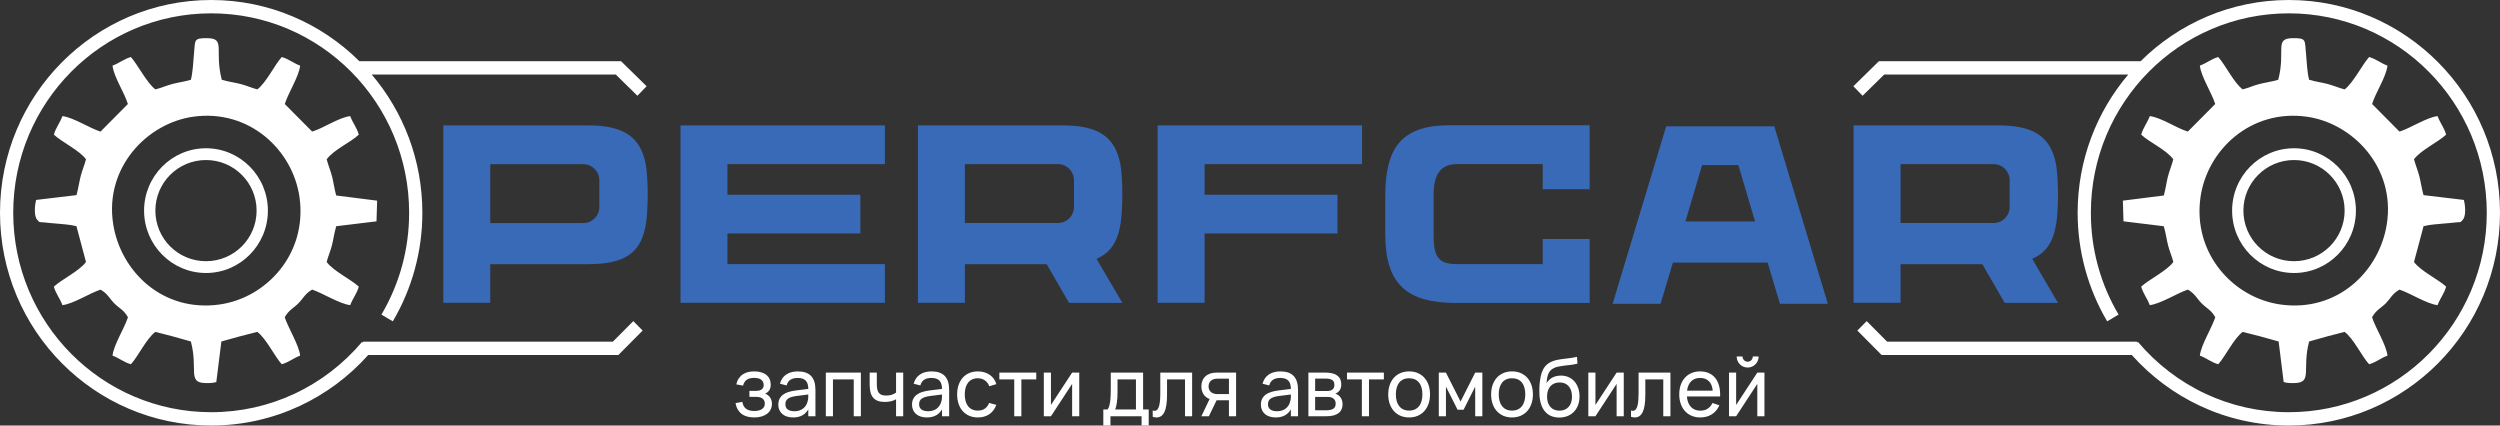 <?xml version="1.0" encoding="UTF-8"?> <svg xmlns="http://www.w3.org/2000/svg" viewBox="0 0 141 24" fill="none"><rect x="0" y="0" width="141" height="24" fill="#333333" stroke="none"/> <path d="M42.54 23.544C42.398 23.544 42.268 23.528 42.149 23.497C42.03 23.464 41.925 23.415 41.834 23.348C41.744 23.282 41.669 23.197 41.61 23.096C41.55 22.994 41.508 22.874 41.484 22.736L41.868 22.665C41.894 22.838 41.964 22.967 42.076 23.052C42.188 23.137 42.339 23.18 42.529 23.18C42.726 23.18 42.877 23.143 42.98 23.069C43.084 22.995 43.135 22.894 43.135 22.765C43.135 22.696 43.123 22.637 43.098 22.588C43.073 22.54 43.038 22.501 42.995 22.47C42.951 22.439 42.899 22.417 42.839 22.403C42.778 22.389 42.713 22.382 42.642 22.382H42.267V22.045H42.642C42.779 22.045 42.885 22.017 42.96 21.961C43.035 21.905 43.072 21.824 43.072 21.718C43.072 21.588 43.026 21.488 42.934 21.417C42.842 21.347 42.706 21.312 42.529 21.312C42.437 21.312 42.356 21.322 42.286 21.341C42.216 21.361 42.156 21.389 42.106 21.426C42.056 21.463 42.016 21.51 41.983 21.565C41.95 21.619 41.926 21.681 41.909 21.749L41.525 21.678C41.558 21.542 41.608 21.426 41.673 21.333C41.739 21.239 41.816 21.163 41.906 21.107C41.996 21.049 42.094 21.008 42.201 20.983C42.308 20.959 42.42 20.947 42.538 20.947C42.685 20.947 42.818 20.965 42.933 20.999C43.048 21.033 43.145 21.082 43.225 21.147C43.305 21.211 43.366 21.29 43.407 21.381C43.449 21.473 43.469 21.578 43.469 21.695C43.469 21.821 43.442 21.926 43.388 22.01C43.334 22.093 43.255 22.158 43.151 22.203C43.206 22.22 43.256 22.246 43.303 22.281C43.35 22.316 43.391 22.357 43.426 22.406C43.461 22.455 43.488 22.51 43.508 22.572C43.528 22.632 43.537 22.699 43.537 22.77C43.537 22.884 43.515 22.988 43.47 23.083C43.426 23.178 43.36 23.26 43.275 23.328C43.189 23.396 43.084 23.449 42.961 23.487C42.837 23.525 42.697 23.544 42.54 23.544ZM44.998 20.947C45.331 20.947 45.58 21.033 45.745 21.205C45.909 21.378 45.991 21.639 45.991 21.988V23.476H45.588V23.089C45.502 23.239 45.388 23.352 45.245 23.429C45.103 23.506 44.932 23.544 44.735 23.544C44.606 23.544 44.491 23.528 44.387 23.494C44.283 23.461 44.196 23.413 44.123 23.35C44.05 23.287 43.995 23.211 43.956 23.122C43.916 23.033 43.897 22.934 43.897 22.823C43.897 22.697 43.92 22.587 43.966 22.495C44.012 22.403 44.078 22.325 44.163 22.261C44.248 22.197 44.351 22.146 44.473 22.108C44.595 22.07 44.731 22.041 44.884 22.022L45.588 21.935C45.587 21.719 45.538 21.563 45.441 21.464C45.345 21.366 45.196 21.316 44.993 21.316C44.82 21.316 44.682 21.35 44.58 21.419C44.477 21.487 44.406 21.593 44.365 21.738L43.989 21.642C44.05 21.416 44.167 21.243 44.339 21.125C44.512 21.006 44.731 20.947 44.998 20.947ZM44.929 22.332C44.706 22.361 44.544 22.411 44.444 22.483C44.344 22.556 44.295 22.66 44.295 22.795C44.295 22.927 44.339 23.026 44.426 23.093C44.514 23.16 44.645 23.194 44.818 23.194C44.913 23.194 45.001 23.18 45.082 23.153C45.163 23.127 45.235 23.089 45.297 23.041C45.36 22.992 45.413 22.934 45.456 22.865C45.498 22.797 45.53 22.721 45.55 22.638C45.569 22.575 45.581 22.51 45.584 22.442C45.587 22.373 45.588 22.312 45.588 22.257V22.25L44.929 22.332ZM46.577 23.476V21.015H48.553V23.476H48.151V21.398H46.979V23.476H46.577ZM50.538 23.476V22.518C50.457 22.567 50.363 22.604 50.256 22.631C50.149 22.657 50.029 22.669 49.896 22.669C49.605 22.669 49.392 22.593 49.255 22.439C49.119 22.286 49.05 22.047 49.05 21.724V21.015H49.453V21.666C49.453 21.776 49.461 21.872 49.478 21.953C49.495 22.033 49.523 22.099 49.563 22.152C49.603 22.206 49.657 22.245 49.724 22.271C49.791 22.297 49.873 22.309 49.973 22.309C50.087 22.309 50.191 22.296 50.282 22.268C50.373 22.24 50.459 22.198 50.538 22.143V21.015H50.941V23.476H50.538ZM52.54 20.947C52.873 20.947 53.122 21.033 53.286 21.205C53.45 21.378 53.532 21.639 53.532 21.988V23.476H53.13V23.089C53.044 23.239 52.929 23.352 52.787 23.429C52.645 23.506 52.474 23.544 52.277 23.544C52.148 23.544 52.032 23.528 51.928 23.494C51.825 23.461 51.738 23.413 51.664 23.35C51.592 23.287 51.536 23.211 51.497 23.122C51.458 23.033 51.438 22.934 51.438 22.823C51.438 22.697 51.462 22.587 51.508 22.495C51.554 22.403 51.619 22.325 51.705 22.261C51.79 22.197 51.893 22.146 52.014 22.108C52.136 22.07 52.273 22.041 52.426 22.022L53.13 21.935C53.128 21.719 53.08 21.563 52.983 21.464C52.886 21.366 52.737 21.316 52.535 21.316C52.362 21.316 52.224 21.35 52.121 21.419C52.019 21.487 51.947 21.593 51.907 21.738L51.531 21.642C51.592 21.416 51.708 21.243 51.881 21.125C52.053 21.006 52.273 20.947 52.54 20.947ZM52.471 22.332C52.247 22.361 52.086 22.411 51.986 22.483C51.886 22.556 51.837 22.66 51.837 22.795C51.837 22.927 51.88 23.026 51.968 23.093C52.056 23.16 52.186 23.194 52.359 23.194C52.455 23.194 52.543 23.18 52.623 23.153C52.704 23.127 52.776 23.089 52.839 23.041C52.901 22.992 52.954 22.934 52.997 22.865C53.04 22.797 53.072 22.721 53.092 22.638C53.111 22.575 53.122 22.51 53.126 22.442C53.128 22.373 53.13 22.312 53.13 22.257V22.25L52.471 22.332ZM55.149 23.544C54.968 23.544 54.806 23.512 54.662 23.449C54.518 23.386 54.395 23.298 54.295 23.184C54.194 23.07 54.117 22.934 54.063 22.774C54.01 22.615 53.983 22.439 53.983 22.246C53.983 22.05 54.01 21.872 54.065 21.713C54.119 21.553 54.197 21.416 54.297 21.303C54.398 21.19 54.52 21.103 54.665 21.041C54.81 20.978 54.973 20.947 55.154 20.947C55.283 20.947 55.405 20.964 55.517 20.997C55.63 21.031 55.73 21.078 55.82 21.141C55.91 21.202 55.987 21.277 56.051 21.366C56.115 21.454 56.162 21.554 56.194 21.665L55.796 21.785C55.743 21.643 55.66 21.532 55.547 21.453C55.433 21.374 55.3 21.334 55.149 21.334C55.029 21.334 54.922 21.356 54.831 21.399C54.739 21.442 54.661 21.503 54.6 21.582C54.538 21.661 54.491 21.757 54.459 21.868C54.428 21.981 54.412 22.106 54.412 22.246C54.412 22.382 54.428 22.506 54.459 22.619C54.49 22.73 54.536 22.827 54.597 22.906C54.659 22.985 54.736 23.047 54.828 23.091C54.92 23.135 55.027 23.157 55.149 23.157C55.31 23.157 55.444 23.12 55.549 23.045C55.654 22.971 55.733 22.865 55.787 22.726L56.194 22.834C56.108 23.064 55.976 23.241 55.797 23.362C55.619 23.484 55.403 23.544 55.149 23.544ZM57.203 23.476V21.398H56.364V21.015H58.444V21.398H57.605V23.476H57.203ZM60.87 21.015V23.476H60.468V21.651L59.274 23.476H58.871V21.015H59.274L59.273 22.84L60.468 21.015H60.87ZM62.227 23.093H62.465C62.504 23.048 62.536 22.985 62.559 22.905C62.583 22.825 62.6 22.734 62.614 22.631C62.628 22.527 62.637 22.415 62.641 22.294C62.646 22.174 62.648 22.05 62.648 21.922V21.015H64.471V23.093H64.787V24H64.385V23.476H62.63V24H62.227V23.093ZM64.068 23.093V21.398H63.028V22.136C63.028 22.24 63.025 22.338 63.019 22.433C63.013 22.528 63.004 22.617 62.992 22.7C62.98 22.783 62.965 22.858 62.95 22.925C62.934 22.991 62.915 23.048 62.894 23.093H64.068ZM65.013 23.153C65.052 23.165 65.087 23.171 65.115 23.171C65.178 23.171 65.231 23.148 65.273 23.102C65.314 23.057 65.347 22.991 65.372 22.904C65.397 22.818 65.414 22.712 65.425 22.587C65.436 22.461 65.441 22.319 65.441 22.16V21.015H67.236V23.476H66.834V21.398H65.821V22.275C65.821 22.711 65.772 23.032 65.673 23.237C65.574 23.442 65.428 23.544 65.235 23.544C65.164 23.544 65.09 23.532 65.013 23.508V23.153ZM67.757 23.476L68.222 22.505C68.067 22.446 67.951 22.354 67.873 22.227C67.796 22.101 67.757 21.956 67.757 21.792C67.757 21.681 67.775 21.578 67.811 21.483C67.847 21.388 67.901 21.306 67.973 21.237C68.044 21.168 68.134 21.114 68.242 21.075C68.35 21.035 68.475 21.015 68.62 21.015H69.715V23.476H69.312V22.574H68.617L68.181 23.476H67.757ZM68.674 21.357C68.586 21.357 68.511 21.368 68.447 21.39C68.383 21.412 68.33 21.442 68.288 21.481C68.246 21.52 68.214 21.566 68.194 21.619C68.173 21.672 68.163 21.73 68.163 21.792C68.163 21.855 68.173 21.912 68.194 21.965C68.214 22.019 68.246 22.064 68.288 22.103C68.33 22.142 68.383 22.172 68.447 22.194C68.511 22.216 68.586 22.227 68.674 22.227H69.312V21.357H68.674ZM72.216 20.947C72.549 20.947 72.798 21.033 72.962 21.205C73.126 21.378 73.209 21.639 73.209 21.988V23.476H72.806V23.089C72.72 23.239 72.606 23.352 72.463 23.429C72.321 23.506 72.15 23.544 71.953 23.544C71.824 23.544 71.709 23.528 71.605 23.494C71.501 23.461 71.414 23.413 71.341 23.35C71.268 23.287 71.213 23.211 71.173 23.122C71.134 23.033 71.115 22.934 71.115 22.823C71.115 22.697 71.138 22.587 71.184 22.495C71.23 22.403 71.296 22.325 71.381 22.261C71.466 22.197 71.569 22.146 71.691 22.108C71.812 22.07 71.949 22.041 72.102 22.022L72.806 21.935C72.805 21.719 72.755 21.563 72.659 21.464C72.562 21.366 72.413 21.316 72.211 21.316C72.038 21.316 71.9 21.35 71.797 21.419C71.695 21.487 71.623 21.593 71.583 21.738L71.207 21.642C71.267 21.416 71.385 21.243 71.557 21.125C71.73 21.006 71.949 20.947 72.216 20.947ZM72.147 22.332C71.923 22.361 71.762 22.411 71.662 22.483C71.562 22.556 71.513 22.66 71.513 22.795C71.513 22.927 71.556 23.026 71.644 23.093C71.732 23.16 71.862 23.194 72.036 23.194C72.131 23.194 72.219 23.18 72.299 23.153C72.38 23.127 72.453 23.089 72.515 23.041C72.578 22.992 72.63 22.934 72.673 22.865C72.716 22.797 72.748 22.721 72.767 22.638C72.787 22.575 72.799 22.51 72.802 22.442C72.805 22.373 72.806 22.312 72.806 22.257V22.25L72.147 22.332ZM74.814 23.476H73.794V21.015H74.771C75.058 21.015 75.275 21.072 75.424 21.183C75.574 21.295 75.648 21.459 75.648 21.677C75.648 21.815 75.618 21.928 75.556 22.014C75.494 22.101 75.412 22.164 75.311 22.203C75.369 22.22 75.422 22.246 75.472 22.281C75.522 22.316 75.566 22.359 75.603 22.41C75.639 22.461 75.668 22.518 75.689 22.584C75.71 22.649 75.721 22.72 75.721 22.796C75.721 23.018 75.644 23.187 75.49 23.303C75.337 23.418 75.111 23.476 74.814 23.476ZM74.772 21.353H74.174V22.054H74.84C74.901 22.054 74.958 22.048 75.01 22.035C75.062 22.022 75.106 22.002 75.144 21.974C75.18 21.946 75.209 21.911 75.23 21.868C75.25 21.826 75.26 21.775 75.26 21.716C75.26 21.586 75.221 21.492 75.144 21.437C75.066 21.381 74.942 21.353 74.772 21.353ZM74.807 23.139C74.981 23.139 75.112 23.109 75.2 23.051C75.288 22.991 75.332 22.897 75.332 22.767C75.332 22.699 75.321 22.641 75.297 22.593C75.274 22.545 75.242 22.505 75.201 22.474C75.16 22.443 75.112 22.421 75.058 22.407C75.002 22.394 74.943 22.387 74.88 22.387H74.174V23.139H74.807ZM76.809 23.476V21.398H75.97V21.015H78.05V21.398H77.211V23.476H76.809ZM79.474 23.544C79.292 23.544 79.129 23.512 78.983 23.449C78.838 23.385 78.714 23.295 78.612 23.181C78.511 23.066 78.432 22.929 78.378 22.77C78.324 22.61 78.296 22.435 78.296 22.243C78.296 22.051 78.325 21.874 78.379 21.716C78.434 21.557 78.513 21.421 78.615 21.307C78.716 21.193 78.84 21.104 78.986 21.041C79.132 20.978 79.294 20.947 79.474 20.947C79.656 20.947 79.82 20.978 79.966 21.041C80.112 21.104 80.235 21.193 80.337 21.308C80.439 21.422 80.517 21.559 80.572 21.718C80.626 21.877 80.653 22.052 80.653 22.243C80.653 22.436 80.625 22.613 80.57 22.772C80.515 22.931 80.436 23.068 80.335 23.183C80.233 23.298 80.109 23.386 79.964 23.449C79.818 23.512 79.655 23.544 79.474 23.544ZM79.474 23.157C79.597 23.157 79.706 23.136 79.799 23.093C79.892 23.049 79.971 22.988 80.033 22.908C80.097 22.829 80.144 22.733 80.176 22.619C80.207 22.507 80.223 22.382 80.223 22.243C80.223 22.102 80.207 21.976 80.176 21.864C80.144 21.752 80.097 21.656 80.033 21.577C79.971 21.498 79.892 21.438 79.799 21.397C79.706 21.355 79.597 21.334 79.474 21.334C79.35 21.334 79.241 21.356 79.148 21.398C79.053 21.441 78.976 21.502 78.914 21.581C78.852 21.66 78.805 21.756 78.774 21.867C78.742 21.978 78.726 22.104 78.726 22.243C78.726 22.385 78.742 22.511 78.775 22.623C78.807 22.735 78.855 22.831 78.918 22.91C78.982 22.99 79.059 23.051 79.152 23.093C79.244 23.136 79.352 23.157 79.474 23.157ZM81.148 23.476V21.015H81.551L82.376 22.647L83.201 21.015H83.604V23.476H83.201V21.806L82.546 23.109H82.207L81.551 21.806V23.476H81.148ZM85.276 23.544C85.095 23.544 84.932 23.512 84.786 23.449C84.641 23.385 84.517 23.295 84.415 23.181C84.313 23.066 84.235 22.929 84.18 22.77C84.126 22.61 84.099 22.435 84.099 22.243C84.099 22.051 84.127 21.874 84.182 21.716C84.237 21.557 84.316 21.421 84.417 21.307C84.519 21.193 84.643 21.104 84.788 21.041C84.934 20.978 85.097 20.947 85.276 20.947C85.459 20.947 85.623 20.978 85.769 21.041C85.914 21.104 86.038 21.193 86.14 21.308C86.242 21.422 86.32 21.559 86.374 21.718C86.428 21.877 86.456 22.052 86.456 22.243C86.456 22.436 86.428 22.613 86.373 22.772C86.317 22.931 86.239 23.068 86.138 23.183C86.036 23.298 85.912 23.386 85.766 23.449C85.62 23.512 85.457 23.544 85.276 23.544ZM85.276 23.157C85.4 23.157 85.508 23.136 85.602 23.093C85.695 23.049 85.773 22.988 85.836 22.908C85.899 22.829 85.947 22.733 85.978 22.619C86.01 22.507 86.026 22.382 86.026 22.243C86.026 22.102 86.01 21.976 85.978 21.864C85.947 21.752 85.899 21.656 85.836 21.577C85.773 21.498 85.695 21.438 85.602 21.397C85.508 21.355 85.4 21.334 85.276 21.334C85.153 21.334 85.044 21.356 84.95 21.398C84.856 21.441 84.778 21.502 84.716 21.581C84.655 21.66 84.608 21.756 84.576 21.867C84.545 21.978 84.529 22.104 84.529 22.243C84.529 22.385 84.545 22.511 84.577 22.623C84.609 22.735 84.658 22.831 84.721 22.91C84.784 22.99 84.862 23.051 84.955 23.093C85.047 23.136 85.154 23.157 85.276 23.157ZM87.932 23.549C87.759 23.547 87.606 23.517 87.472 23.458C87.339 23.399 87.225 23.313 87.132 23.201C87.038 23.089 86.966 22.954 86.915 22.793C86.863 22.633 86.833 22.452 86.824 22.25C86.818 22.149 86.817 22.036 86.82 21.91C86.823 21.783 86.832 21.659 86.847 21.538C86.862 21.415 86.882 21.301 86.905 21.196C86.928 21.091 86.959 20.995 86.998 20.908C87.036 20.82 87.082 20.742 87.138 20.671C87.194 20.602 87.261 20.541 87.34 20.489C87.413 20.441 87.49 20.402 87.568 20.372C87.647 20.343 87.727 20.318 87.81 20.3C87.893 20.282 87.979 20.267 88.067 20.256C88.155 20.245 88.246 20.233 88.341 20.223C88.435 20.212 88.531 20.2 88.631 20.185C88.731 20.171 88.834 20.151 88.941 20.127L88.97 20.51C88.816 20.546 88.673 20.572 88.54 20.586C88.408 20.601 88.285 20.614 88.171 20.628C88.057 20.642 87.952 20.66 87.855 20.682C87.757 20.704 87.666 20.74 87.582 20.791C87.524 20.824 87.475 20.864 87.435 20.909C87.394 20.955 87.359 21.009 87.331 21.074C87.302 21.138 87.279 21.215 87.262 21.303C87.245 21.391 87.231 21.495 87.22 21.613C87.315 21.464 87.431 21.356 87.568 21.287C87.705 21.218 87.861 21.184 88.036 21.184C88.192 21.184 88.334 21.212 88.463 21.268C88.592 21.325 88.702 21.404 88.794 21.508C88.886 21.611 88.957 21.735 89.008 21.878C89.06 22.022 89.085 22.182 89.085 22.358C89.085 22.54 89.058 22.703 89.002 22.85C88.946 22.997 88.868 23.122 88.766 23.226C88.665 23.33 88.544 23.411 88.403 23.467C88.261 23.523 88.104 23.55 87.932 23.549ZM87.946 23.162C88.059 23.162 88.16 23.143 88.249 23.105C88.338 23.068 88.413 23.015 88.474 22.946C88.535 22.877 88.581 22.794 88.613 22.697C88.644 22.6 88.66 22.491 88.66 22.371C88.66 22.248 88.645 22.137 88.614 22.039C88.584 21.941 88.538 21.858 88.479 21.788C88.419 21.718 88.346 21.664 88.26 21.627C88.174 21.59 88.076 21.571 87.966 21.571C87.852 21.571 87.751 21.59 87.662 21.627C87.574 21.664 87.499 21.717 87.439 21.786C87.379 21.855 87.333 21.94 87.301 22.038C87.269 22.137 87.254 22.248 87.254 22.371C87.254 22.491 87.269 22.6 87.301 22.698C87.333 22.796 87.379 22.879 87.439 22.947C87.498 23.016 87.57 23.068 87.656 23.105C87.742 23.143 87.839 23.162 87.946 23.162ZM91.58 21.015V23.476H91.177V21.651L89.983 23.476H89.581V21.015H89.983L89.983 22.84L91.177 21.015H91.58ZM91.989 23.153C92.028 23.165 92.062 23.171 92.091 23.171C92.154 23.171 92.207 23.148 92.249 23.102C92.29 23.057 92.323 22.991 92.348 22.904C92.373 22.818 92.39 22.712 92.401 22.587C92.411 22.461 92.416 22.319 92.416 22.16V21.015H94.212V23.476H93.809V21.398H92.796V22.275C92.796 22.711 92.747 23.032 92.649 23.237C92.55 23.442 92.404 23.544 92.211 23.544C92.14 23.544 92.066 23.532 91.989 23.508V23.153ZM95.894 23.162C96.063 23.162 96.204 23.124 96.315 23.05C96.427 22.976 96.516 22.868 96.584 22.729L96.973 22.859C96.876 23.079 96.736 23.248 96.549 23.367C96.363 23.485 96.145 23.544 95.894 23.544C95.716 23.544 95.555 23.513 95.408 23.451C95.262 23.389 95.138 23.301 95.034 23.187C94.931 23.074 94.851 22.938 94.795 22.779C94.738 22.619 94.71 22.442 94.71 22.246C94.71 22.048 94.737 21.869 94.793 21.709C94.849 21.549 94.929 21.413 95.032 21.3C95.135 21.188 95.259 21.1 95.404 21.039C95.549 20.977 95.709 20.947 95.885 20.947C96.072 20.947 96.238 20.98 96.383 21.045C96.528 21.11 96.648 21.204 96.745 21.325C96.841 21.447 96.913 21.595 96.959 21.77C97.005 21.944 97.023 22.141 97.014 22.36H95.141C95.15 22.486 95.174 22.6 95.213 22.699C95.251 22.799 95.303 22.882 95.368 22.95C95.432 23.019 95.509 23.07 95.597 23.107C95.686 23.143 95.784 23.162 95.894 23.162ZM96.596 22.032C96.577 21.801 96.507 21.624 96.385 21.502C96.263 21.378 96.097 21.316 95.885 21.316C95.677 21.316 95.511 21.378 95.385 21.502C95.259 21.627 95.18 21.803 95.15 22.032H96.596ZM98.567 20.728C98.456 20.728 98.353 20.7 98.257 20.645C98.162 20.589 98.088 20.514 98.033 20.419C97.978 20.323 97.95 20.219 97.95 20.106H98.276C98.276 20.16 98.289 20.208 98.316 20.253C98.342 20.298 98.377 20.333 98.422 20.36C98.466 20.387 98.515 20.4 98.567 20.4C98.622 20.4 98.671 20.387 98.716 20.36C98.76 20.333 98.795 20.298 98.821 20.253C98.846 20.208 98.859 20.16 98.859 20.106H99.185C99.185 20.219 99.157 20.323 99.103 20.419C99.047 20.514 98.973 20.589 98.879 20.645C98.784 20.7 98.68 20.728 98.567 20.728ZM99.515 21.015V23.476H99.112V21.651L97.918 23.476H97.516V21.015H97.918L97.918 22.84L99.113 21.015H99.515Z" fill="white"></path> <path d="M36.42 9.26C36.11 7.667 35.12 7.071 33.142 7.071H25.002V17.079H27.651V14.9H33.142C35.343 14.9 36.188 14.211 36.441 12.563C36.505 12.141 36.531 11.399 36.531 10.917C36.531 10.436 36.495 9.649 36.42 9.26ZM33.802 11.673C33.802 12.174 33.4 12.58 32.903 12.58H27.651V9.26H32.903C33.4 9.26 33.802 9.666 33.802 10.166V11.673ZM49.908 9.258V7.071H38.38V17.079H49.908V14.897H41.028V13.169H48.524V10.982H41.028V9.258H49.908ZM63.21 12.563C63.274 12.138 63.3 11.397 63.3 10.915C63.3 10.433 63.264 9.646 63.189 9.258C62.879 7.665 61.892 7.071 59.911 7.071H51.771V17.077H54.419V14.9H59.032L60.294 17.082H63.3L61.844 14.597C62.658 14.251 63.051 13.595 63.21 12.563ZM54.419 9.258H59.674C60.169 9.258 60.573 9.663 60.573 10.164V11.671C60.573 12.172 60.169 12.577 59.674 12.577H54.419V9.258ZM76.82 9.258V7.071H65.29V17.079H67.939V13.169H75.435V10.982H67.939V9.258H76.82ZM81.771 7.064C79.002 7.064 78.128 8.361 78.128 11.101V13.197C78.128 16.044 79.359 17.086 82.128 17.086H89.657V13.481H87.009V14.897H82.195C81.267 14.897 80.857 14.63 80.857 13.335V10.968C80.857 9.911 81.201 9.255 82.18 9.255H87.009V10.669H89.657V7.064H81.771ZM100.071 7.126H93.972L90.952 17.134H93.655L94.351 14.812H99.693L100.391 17.134H103.091L100.071 7.126ZM98.043 9.31L98.985 12.491H95.058L96 9.31H98.043ZM115.981 12.563C116.045 12.138 116.071 11.397 116.071 10.915C116.071 10.433 116.036 9.646 115.96 9.258C115.65 7.665 114.663 7.071 112.682 7.071H104.542V17.077H107.191V14.9H111.804L113.065 17.082H116.071L114.615 14.597C115.43 14.251 115.823 13.595 115.981 12.563ZM107.191 9.258H112.445C112.94 9.258 113.344 9.663 113.344 10.164V11.671C113.344 12.172 112.94 12.577 112.445 12.577H107.191V9.258Z" fill="#396AB7"></path> <path d="M35.95 5.401L34.729 4.203H20.965C22.745 6.301 23.821 9.024 23.821 12C23.821 13.096 23.674 14.162 23.397 15.178C23.112 16.226 22.691 17.215 22.155 18.124L21.514 17.742C22.019 16.886 22.414 15.959 22.68 14.981C22.938 14.036 23.075 13.036 23.075 12C23.075 8.894 21.825 6.082 19.805 4.046C17.785 2.011 14.994 0.752 11.911 0.752C8.828 0.752 6.036 2.011 4.016 4.046C1.996 6.082 0.746 8.894 0.746 12C0.746 15.106 1.996 17.918 4.016 19.954C6.036 21.989 8.828 23.248 11.911 23.248C13.584 23.248 15.171 22.878 16.594 22.215C18.074 21.525 19.378 20.518 20.421 19.282L20.477 19.329V19.27H34.567L35.718 18.111L36.245 18.643L34.876 20.022H20.767C19.693 21.225 18.381 22.208 16.906 22.896C15.386 23.604 13.693 24 11.911 24C8.622 24 5.644 22.657 3.489 20.485C1.333 18.314 0 15.313 0 12C0 8.686 1.333 5.686 3.489 3.515C5.644 1.343 8.622 0 11.911 0C15.167 0 18.119 1.317 20.269 3.452H35.029L36.468 4.863L35.95 5.401ZM6.383 12.637C5.886 9.454 8.291 6.947 10.898 6.582C14.056 6.14 16.521 8.456 16.894 11.136C17.336 14.318 15.027 16.805 12.375 17.175C9.178 17.621 6.801 15.312 6.383 12.637ZM11.618 8.362C12.578 8.362 13.45 8.754 14.081 9.388C14.716 10.025 15.109 10.906 15.109 11.879C15.109 12.852 14.716 13.733 14.081 14.37C13.45 15.005 12.578 15.397 11.618 15.397C10.657 15.397 9.786 15.005 9.154 14.37C8.519 13.733 8.126 12.852 8.126 11.879C8.126 10.906 8.519 10.025 9.154 9.388C9.786 8.754 10.657 8.362 11.618 8.362ZM13.641 9.866C13.125 9.347 12.409 9.026 11.618 9.026C10.826 9.026 10.111 9.347 9.594 9.866C9.081 10.381 8.763 11.093 8.763 11.879C8.763 12.665 9.081 13.377 9.594 13.893C10.111 14.411 10.826 14.732 11.618 14.732C12.409 14.732 13.125 14.411 13.641 13.893C14.155 13.377 14.472 12.665 14.472 11.879C14.472 11.093 14.155 10.381 13.641 9.866ZM10.766 4.499C10.423 4.602 10.071 4.647 9.749 4.729C9.424 4.812 9.07 4.966 8.763 5.042C8.29 4.691 7.751 3.623 7.383 3.216C6.977 3.332 6.749 3.551 6.345 3.703C6.431 4.366 7.009 5.202 7.213 5.866L5.668 7.423C5.013 7.21 4.161 6.632 3.522 6.548C3.37 6.955 3.153 7.185 3.038 7.594C3.483 8.011 4.485 8.479 4.85 8.984C4.779 9.27 4.643 9.581 4.558 9.907C4.464 10.265 4.419 10.629 4.314 11.005L2.038 11.276C1.954 11.604 1.906 12.195 2.103 12.398C2.255 12.586 2.208 12.506 2.562 12.551C2.749 12.575 2.926 12.586 3.114 12.603C3.489 12.637 3.956 12.663 4.311 12.757L4.85 14.775C4.487 15.277 3.488 15.753 3.038 16.165C3.151 16.576 3.369 16.802 3.522 17.211C4.137 17.134 5.03 16.55 5.668 16.334C6.08 16.565 6.17 16.832 6.446 17.11C6.727 17.392 6.976 17.469 7.217 17.893C7.004 18.549 6.429 19.408 6.345 20.056C6.749 20.208 6.977 20.428 7.383 20.543C7.798 20.093 8.257 19.095 8.763 18.718C9.337 18.857 10.169 19.083 10.766 19.26C11.181 20.836 10.556 21.585 11.588 21.605C11.798 21.609 12.01 21.608 12.2 21.546L12.485 19.26C13.074 19.086 13.954 18.854 14.511 18.718C15.008 19.082 15.48 20.088 15.89 20.543C16.297 20.431 16.523 20.209 16.929 20.056C16.852 19.436 16.272 18.536 16.058 17.893C16.29 17.481 16.552 17.386 16.827 17.109C17.103 16.831 17.197 16.569 17.606 16.332C18.246 16.554 19.13 17.129 19.752 17.211C19.904 16.804 20.123 16.575 20.236 16.165C19.784 15.751 18.785 15.275 18.424 14.775C18.494 14.486 18.633 14.177 18.717 13.852C18.816 13.469 18.844 13.152 18.965 12.759L21.235 12.483L21.27 11.317L18.96 11.025C18.854 10.631 18.82 10.327 18.735 9.977C18.654 9.644 18.498 9.295 18.426 8.984C18.847 8.423 19.746 8.053 20.236 7.594C20.121 7.185 19.904 6.955 19.752 6.548C19.093 6.633 18.269 7.219 17.606 7.421L16.061 5.866C16.27 5.214 16.851 4.335 16.929 3.703C16.525 3.551 16.295 3.33 15.89 3.216C15.486 3.664 15.002 4.683 14.511 5.041C14.223 4.971 13.919 4.831 13.596 4.746C13.239 4.652 12.879 4.61 12.508 4.499C12.075 2.84 12.754 2.162 11.683 2.152C10.905 2.146 11.016 2.263 10.943 3.002C10.898 3.465 10.879 4.068 10.766 4.499Z" fill="white"></path> <path d="M105.05 5.401L106.271 4.203H120.035C118.254 6.301 117.179 9.024 117.179 12C117.179 13.096 117.326 14.162 117.603 15.178C117.888 16.226 118.309 17.215 118.845 18.124L119.487 17.742C118.981 16.886 118.585 15.959 118.32 14.981C118.062 14.036 117.925 13.036 117.925 12C117.925 8.894 119.175 6.082 121.195 4.046C123.215 2.011 126.006 0.752 129.089 0.752C132.173 0.752 134.964 2.011 136.984 4.046C139.004 6.082 140.254 8.894 140.254 12C140.254 15.106 139.004 17.918 136.984 19.954C134.964 21.989 132.173 23.248 129.089 23.248C127.415 23.248 125.829 22.878 124.406 22.215C122.926 21.525 121.622 20.518 120.579 19.282L120.522 19.329V19.27H106.433L105.282 18.111L104.755 18.643L106.124 20.022H120.233C121.307 21.225 122.619 22.208 124.094 22.896C125.614 23.604 127.307 24 129.089 24C132.378 24 135.356 22.657 137.512 20.485C139.667 18.314 141 15.313 141 12C141 8.686 139.667 5.686 137.512 3.515C135.356 1.343 132.378 0 129.089 0C125.832 0 122.881 1.317 120.731 3.452H105.971L104.531 4.863L105.05 5.401ZM134.617 12.637C135.114 9.454 132.709 6.947 130.102 6.582C126.944 6.14 124.479 8.456 124.106 11.136C123.665 14.318 125.973 16.805 128.625 17.175C131.822 17.621 134.199 15.312 134.617 12.637ZM129.382 8.362C128.422 8.362 127.55 8.754 126.918 9.388C126.284 10.025 125.891 10.906 125.891 11.879C125.891 12.852 126.284 13.733 126.918 14.37C127.55 15.005 128.422 15.397 129.382 15.397C130.343 15.397 131.214 15.005 131.846 14.37C132.481 13.733 132.874 12.852 132.874 11.879C132.874 10.906 132.481 10.025 131.846 9.388C131.214 8.754 130.343 8.362 129.382 8.362ZM127.359 9.866C127.876 9.347 128.591 9.026 129.382 9.026C130.174 9.026 130.889 9.347 131.406 9.866C131.919 10.381 132.237 11.093 132.237 11.879C132.237 12.665 131.919 13.377 131.406 13.893C130.889 14.411 130.174 14.732 129.382 14.732C128.591 14.732 127.876 14.411 127.359 13.893C126.845 13.377 126.528 12.665 126.528 11.879C126.528 11.093 126.845 10.381 127.359 9.866ZM130.234 4.499C130.577 4.602 130.929 4.647 131.25 4.729C131.576 4.812 131.93 4.966 132.237 5.042C132.71 4.691 133.249 3.623 133.617 3.216C134.023 3.332 134.251 3.551 134.655 3.703C134.569 4.366 133.991 5.202 133.787 5.866L135.332 7.423C135.987 7.21 136.839 6.632 137.478 6.548C137.63 6.955 137.847 7.185 137.962 7.594C137.517 8.011 136.514 8.479 136.15 8.984C136.221 9.27 136.357 9.581 136.442 9.907C136.536 10.265 136.581 10.629 136.686 11.005L138.962 11.276C139.046 11.604 139.094 12.195 138.897 12.398C138.745 12.586 138.792 12.506 138.438 12.551C138.251 12.575 138.074 12.586 137.886 12.603C137.511 12.637 137.044 12.663 136.689 12.757L136.15 14.775C136.513 15.277 137.512 15.753 137.962 16.165C137.849 16.576 137.631 16.802 137.478 17.211C136.863 17.134 135.97 16.55 135.332 16.334C134.92 16.565 134.83 16.832 134.554 17.11C134.273 17.392 134.024 17.469 133.783 17.893C133.996 18.549 134.571 19.408 134.655 20.056C134.251 20.208 134.023 20.428 133.617 20.543C133.202 20.093 132.743 19.095 132.237 18.718C131.663 18.857 130.831 19.083 130.234 19.26C129.82 20.836 130.445 21.585 129.412 21.605C129.202 21.609 128.99 21.608 128.799 21.546L128.515 19.26C127.926 19.086 127.046 18.854 126.489 18.718C125.992 19.082 125.52 20.088 125.109 20.543C124.703 20.431 124.477 20.209 124.071 20.056C124.148 19.436 124.728 18.536 124.942 17.893C124.71 17.481 124.448 17.386 124.173 17.109C123.897 16.831 123.803 16.569 123.394 16.332C122.754 16.554 121.87 17.129 121.248 17.211C121.097 16.804 120.877 16.575 120.764 16.165C121.216 15.751 122.215 15.275 122.576 14.775C122.506 14.486 122.367 14.177 122.283 13.852C122.184 13.469 122.156 13.152 122.035 12.759L119.765 12.483L119.73 11.317L122.04 11.025C122.146 10.631 122.18 10.327 122.265 9.977C122.346 9.644 122.502 9.295 122.573 8.984C122.153 8.423 121.254 8.053 120.764 7.594C120.879 7.185 121.097 6.955 121.248 6.548C121.907 6.633 122.731 7.219 123.394 7.421L124.939 5.866C124.73 5.214 124.149 4.335 124.071 3.703C124.475 3.551 124.705 3.33 125.109 3.216C125.514 3.664 125.998 4.683 126.489 5.041C126.778 4.971 127.082 4.831 127.404 4.746C127.761 4.652 128.121 4.61 128.493 4.499C128.925 2.84 128.246 2.162 129.317 2.152C130.095 2.146 129.983 2.263 130.057 3.002C130.102 3.465 130.12 4.068 130.234 4.499Z" fill="white"></path> </svg> 
